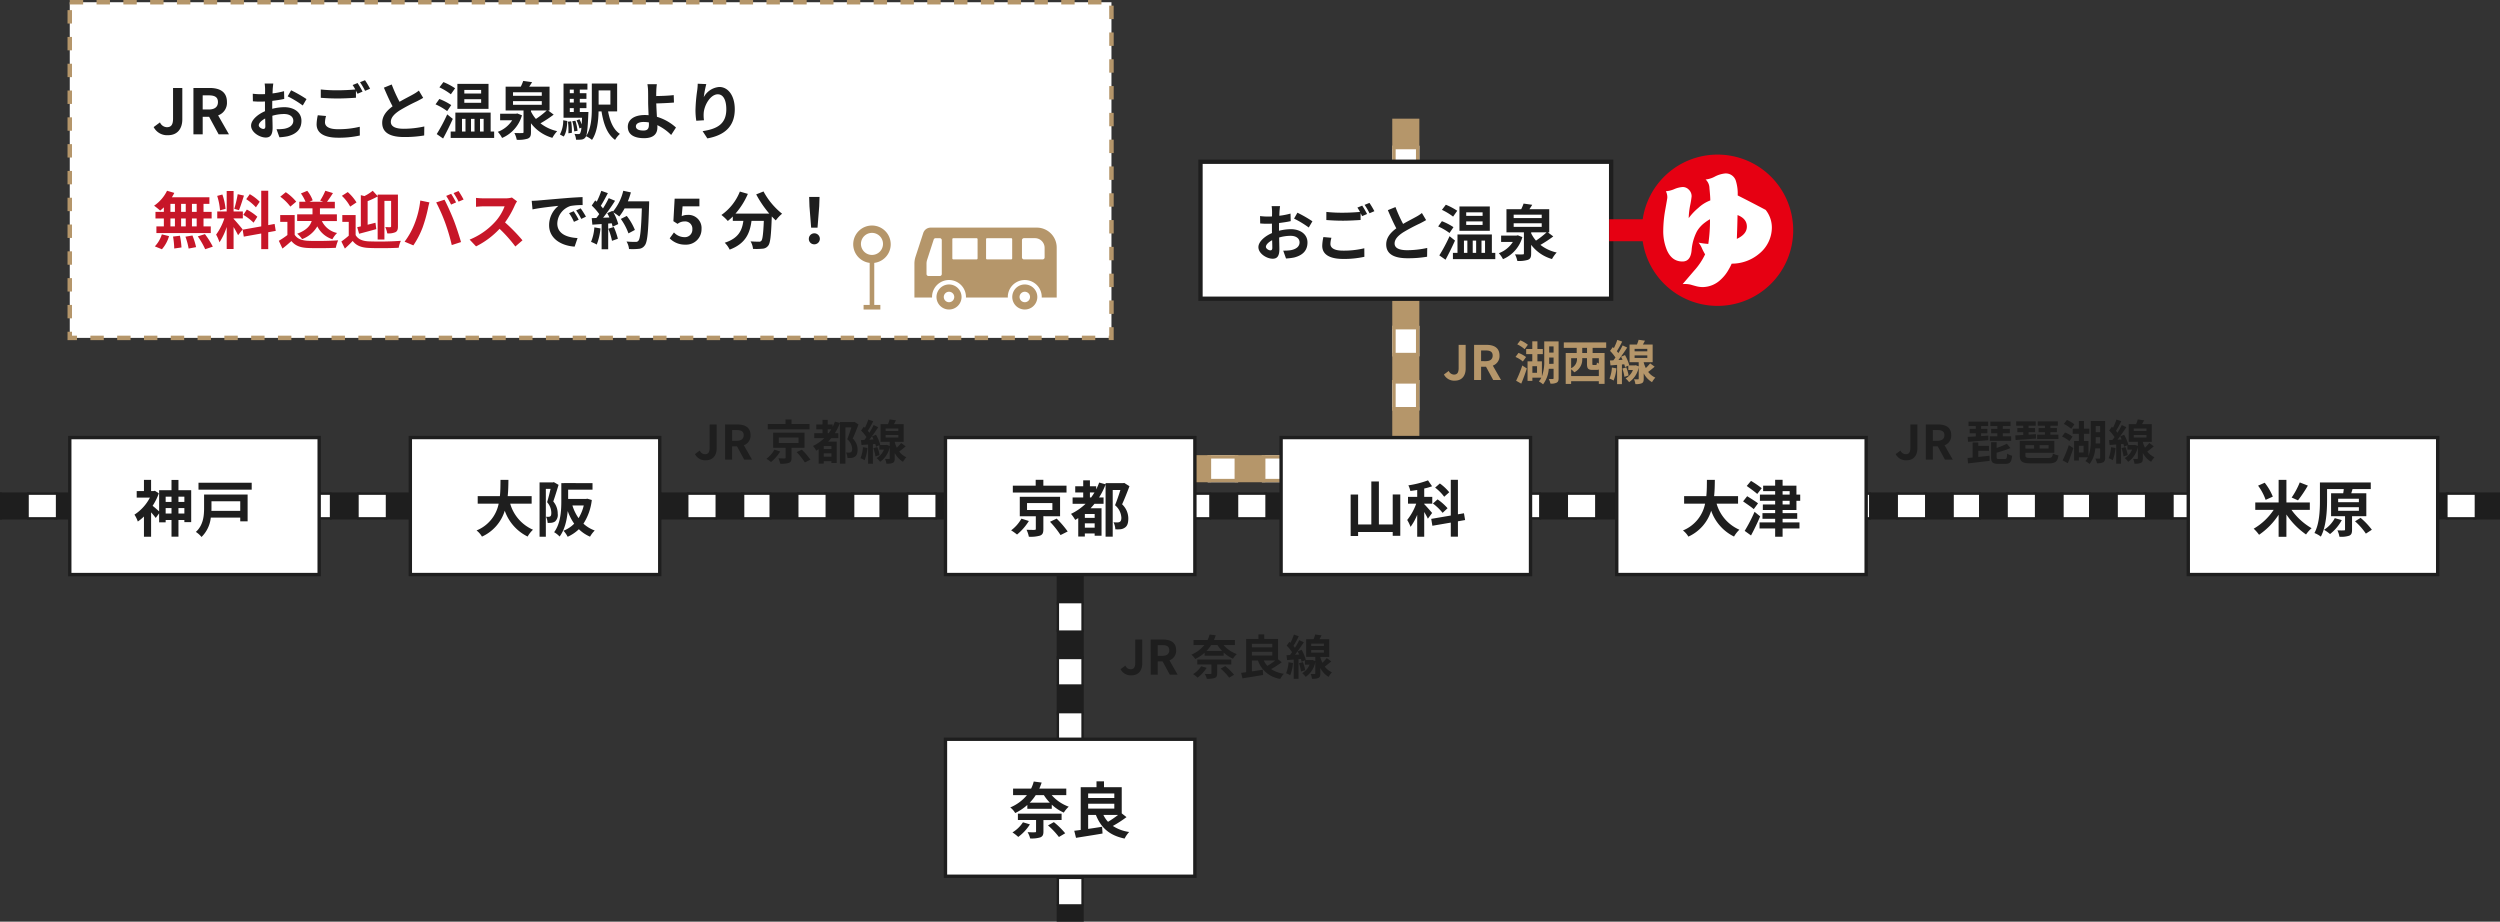 <svg xmlns="http://www.w3.org/2000/svg" width="738.485" height="272.262"><rect width="100%" height="100%" fill="#333333" stroke="none"/><defs><clipPath id="a"><path transform="translate(0 145.468)" fill="none" d="M0 0h738.484v8.029H0z"/></clipPath><clipPath id="b"><path fill="none" d="M0 0h738.484v272.262H0z"/></clipPath></defs><path fill="#fff" d="M356.742 134.453h9v8h-9z"/><path d="M356.742 134.453h9v8h-9zm8 1h-7v6h7z" fill="#b5966a"/><path fill="#fff" d="M372.742 134.453h9v8h-9z"/><path d="M372.742 134.453h9v8h-9zm8 1h-7v6h7zm-32-1h9v8h-9z" fill="#b5966a"/><path fill="#b5966a" d="M364.742 134.453h9v8h-9zm16 0h9v8h-9z"/><path fill="#fff" d="M411.268 96.247h8v9h-8z"/><path d="M411.268 96.247h8v9h-8zm7 1h-6v7h6z" fill="#b5966a"/><path fill="#fff" d="M411.268 112.247h8v9h-8z"/><path d="M411.268 112.247h8v9h-8zm7 1h-6v7h6zm-7-25h8v9h-8z" fill="#b5966a"/><path fill="#b5966a" d="M411.268 104.247h8v9h-8zm0 16h8v9h-8z"/><path fill="#fff" d="M411.268 43.055h8v9h-8z"/><path d="M411.268 43.055h8v9h-8zm7 1h-6v7h6z" fill="#b5966a"/><path fill="#fff" d="M411.268 59.055h8v9h-8z"/><path d="M411.268 59.055h8v9h-8zm7 1h-6v7h6zm-7-25h8v9h-8z" fill="#b5966a"/><path fill="#b5966a" d="M411.268 51.055h8v9h-8zm0 16h8v9h-8z"/><path fill="#1e1e1e" d="M0 145.468h.544v8H0z"/><path fill="#fff" d="M0 146.174h.045v6.588H0z"/><path fill="#1e1e1e" d="M8 145.468h9v8H8zm16 0h9v8h-9z"/><path fill="#fff" d="M24.5 146.174h8v6.588h-8z"/><path fill="#1e1e1e" d="M0 145.468h9v8H0zm16 0h9v8h-9z"/><path fill="#fff" d="M8.5 146.174h8v6.588h-8z"/><path fill="#1e1e1e" d="M40.5 145.468h9v8h-9zm16 0h9v8h-9z"/><path fill="#fff" d="M57 146.174h8v6.588h-8z"/><path fill="#1e1e1e" d="M32.5 145.468h9v8h-9zm16 0h9v8h-9z"/><path fill="#fff" d="M41 146.174h7.999v6.588H41z"/><path fill="#1e1e1e" d="M72.955 145.468h9v8h-9zm16 0h9v8h-9z"/><path fill="#fff" d="M89.456 146.174h7.999v6.588h-7.999z"/><path fill="#1e1e1e" d="M64.955 145.468h9v8h-9zm16 0h9v8h-9z"/><path fill="#fff" d="M73.455 146.174h8v6.588h-8z"/><path fill="#1e1e1e" d="M105.455 145.468h9v8h-9zm16 0h9v8h-9z"/><path fill="#fff" d="M121.955 146.174h8v6.588h-8z"/><path fill="#1e1e1e" d="M97.455 145.468h9v8h-9zm16 0h9v8h-9z"/><path fill="#fff" d="M105.955 146.174h8v6.588h-8z"/><path fill="#1e1e1e" d="M137.911 145.468h9v8h-9zm15.999 0h9v8h-9z"/><path fill="#fff" d="M154.41 146.174h8v6.588h-8z"/><path fill="#1e1e1e" d="M129.91 145.468h9v8h-9zm16 0h9v8h-9z"/><path fill="#fff" d="M138.41 146.174h8v6.588h-8z"/><path fill="#1e1e1e" d="M170.41 145.468h9v8h-9zm16 0h9v8h-9z"/><path fill="#fff" d="M186.91 146.174h8v6.588h-8z"/><path fill="#1e1e1e" d="M162.41 145.468h9v8h-9zm16.001 0h9v8h-9z"/><path fill="#fff" d="M170.91 146.174h8v6.588h-8z"/><path fill="#1e1e1e" d="M202.865 145.468h9v8h-9zm16.001 0h9v8h-9z"/><path fill="#fff" d="M219.365 146.174h8v6.588h-8z"/><path fill="#1e1e1e" d="M194.865 145.468h9v8h-9zm16 0h9v8h-9z"/><path fill="#fff" d="M203.365 146.174h8v6.588h-8z"/><path fill="#1e1e1e" d="M235.365 145.468h9v8h-9zm16 0h9v8h-9z"/><path fill="#fff" d="M251.865 146.174h8v6.588h-8z"/><path fill="#1e1e1e" d="M227.365 145.468h9v8h-9zm16 0h9v8h-9z"/><path fill="#fff" d="M235.865 146.174h8v6.588h-8z"/><path fill="#1e1e1e" d="M267.82 145.468h9v8h-9zm16 0h9v8h-9z"/><path fill="#fff" d="M284.32 146.174h8v6.588h-8z"/><path fill="#1e1e1e" d="M259.82 145.468h9v8h-9zm16 0h9v8h-9z"/><path fill="#fff" d="M268.321 146.174h8v6.588h-8z"/><path fill="#1e1e1e" d="M300.32 145.468h9v8h-9zm16 0h9v8h-9z"/><path fill="#fff" d="M316.821 146.174h7.999v6.588h-7.999z"/><path fill="#1e1e1e" d="M292.32 145.468h9v8h-9zm16 0h9v8h-9z"/><path fill="#fff" d="M300.82 146.174h8v6.588h-8z"/><path fill="#1e1e1e" d="M332.775 145.468h9v8h-9zm16 0h9v8h-9z"/><path fill="#fff" d="M349.275 146.174h8v6.588h-8z"/><path fill="#1e1e1e" d="M324.775 145.468h9v8h-9zm16 0h9v8h-9z"/><path fill="#fff" d="M333.275 146.174h8v6.588h-8z"/><path fill="#1e1e1e" d="M365.275 145.468h9v8h-9zm16 0h9v8h-9z"/><path fill="#fff" d="M381.775 146.174h8v6.588h-8z"/><path fill="#1e1e1e" d="M357.275 145.468h9v8h-9zm16 0h9v8h-9z"/><path fill="#fff" d="M365.775 146.174h7.999v6.588h-7.999z"/><path fill="#1e1e1e" d="M397.73 145.468h9v8h-9zm16 0h9v8h-9z"/><path fill="#fff" d="M414.23 146.174h7.999v6.588h-7.999z"/><path fill="#1e1e1e" d="M389.73 145.468h9v8h-9zm16 0h9v8h-9z"/><path fill="#fff" d="M398.23 146.174h8v6.588h-8z"/><path fill="#1e1e1e" d="M430.23 145.468h9v8h-9zm16 0h9v8h-9z"/><path fill="#fff" d="M446.73 146.174h8v6.588h-8z"/><path fill="#1e1e1e" d="M422.23 145.468h9v8h-9zm16 0h9v8h-9z"/><path fill="#fff" d="M430.73 146.174h8v6.588h-8z"/><path fill="#1e1e1e" d="M462.685 145.468h9v8h-9zm16 0h9v8h-9z"/><path fill="#fff" d="M479.185 146.174h8v6.588h-8z"/><path fill="#1e1e1e" d="M454.685 145.468h9v8h-9zm16 0h9v8h-9z"/><path fill="#fff" d="M463.185 146.174h8v6.588h-8z"/><path fill="#1e1e1e" d="M495.185 145.468h9v8h-9zm16 0h9v8h-9z"/><path fill="#fff" d="M511.685 146.174h8v6.588h-8z"/><path fill="#1e1e1e" d="M487.185 145.468h9v8h-9zm16 0h9v8h-9z"/><path fill="#fff" d="M495.685 146.174h8v6.588h-8z"/><path fill="#1e1e1e" d="M527.64 145.468h9v8h-9zm16.001 0h9v8h-9z"/><path fill="#fff" d="M544.14 146.174h8v6.588h-8z"/><path fill="#1e1e1e" d="M519.64 145.468h9v8h-9zm16 0h9v8h-9z"/><path fill="#fff" d="M528.14 146.174h8v6.588h-8z"/><path fill="#1e1e1e" d="M560.14 145.468h9v8h-9zm16 0h9v8h-9z"/><path fill="#fff" d="M576.64 146.174h8v6.588h-8z"/><path fill="#1e1e1e" d="M552.14 145.468h9v8h-9zm16 0h9v8h-9z"/><path fill="#fff" d="M560.64 146.174h8v6.588h-8z"/><path fill="#1e1e1e" d="M592.595 145.468h9v8h-9zm16 0h9v8h-9z"/><path fill="#fff" d="M609.095 146.174h8v6.588h-8z"/><path fill="#1e1e1e" d="M584.595 145.468h9v8h-9zm16 0h9v8h-9z"/><path fill="#fff" d="M593.095 146.174h8v6.588h-8z"/><path fill="#1e1e1e" d="M625.095 145.468h9v8h-9zm16 0h9v8h-9z"/><path fill="#fff" d="M641.596 146.174h7.999v6.588h-7.999z"/><path fill="#1e1e1e" d="M617.095 145.468h9v8h-9zm16 0h9v8h-9z"/><path fill="#fff" d="M625.595 146.174h8v6.588h-8z"/><path fill="#1e1e1e" d="M657.55 145.468h9v8h-9zm16 0h9v8h-9z"/><path fill="#fff" d="M674.05 146.174h8v6.588h-8z"/><path fill="#1e1e1e" d="M649.551 145.468h9v8h-9zm15.999 0h9v8h-9z"/><path fill="#fff" d="M658.05 146.174h8v6.588h-8z"/><path fill="#1e1e1e" d="M690.051 145.468h9v8h-9zm15.999 0h9v8h-9z"/><path fill="#fff" d="M706.55 146.174h8v6.588h-8z"/><path fill="#1e1e1e" d="M682.051 145.468h9v8h-9zm15.999 0h9v8h-9z"/><path fill="#fff" d="M690.55 146.174h8v6.588h-8z"/><path fill="#1e1e1e" d="M722.506 145.468h9v8h-9z"/><g clip-path="url(#a)"><path fill="#1e1e1e" d="M738.505 145.468h9v8h-9z"/><path fill="#fff" d="M739.005 146.174h8v6.588h-8z"/></g><path fill="#1e1e1e" d="M714.505 145.468h9v8h-9zm16.001 0h7.979v8h-7.979z"/><path fill="#fff" d="M723.005 146.174h8v6.588h-8z"/><path fill="#1e1e1e" d="M312.135 169.718h8v.545h-8z"/><path fill="#fff" d="M312.842 169.718h6.588v.045h-6.588z"/><path fill="#1e1e1e" d="M312.135 177.718h8v9h-8zm0 16h8v9h-8z"/><path fill="#fff" d="M312.842 194.219h6.588v7.999h-6.588z"/><path fill="#1e1e1e" d="M312.135 169.718h8v9h-8zm0 16h8v9h-8z"/><path fill="#fff" d="M312.842 178.218h6.588v8h-6.588z"/><path fill="#1e1e1e" d="M312.135 210.218h8v9h-8zm0 16h8v9h-8z"/><path fill="#fff" d="M312.842 226.718h6.588v8h-6.588z"/><path fill="#1e1e1e" d="M312.135 202.218h8v9h-8zm0 16h8v9h-8z"/><path fill="#fff" d="M312.842 210.718h6.588v8h-6.588z"/><path fill="#1e1e1e" d="M312.135 242.673h8v9h-8zm0 16h8v9h-8z"/><path fill="#fff" d="M312.842 259.173h6.588v8h-6.588z"/><path fill="#1e1e1e" d="M312.135 234.673h8v9h-8zm0 16h8v9h-8z"/><path fill="#fff" d="M312.842 243.173h6.588v8h-6.588z"/><path fill="#1e1e1e" d="M312.135 267.173h8v5.089h-8z"/><path fill="#fff" d="M121.209 129.247h73.675v40.471h-73.675z"/><path d="M120.709 128.747h74.675v41.471h-74.675zm73.675 1h-72.675v39.471h72.675z" fill="#1e1e1e"/><g clip-path="url(#b)"><path d="M150.706 148.772a12.014 12.014 0 006.733 7.706 8.6 8.6 0 00-1.584 2.017 13.439 13.439 0 01-6.752-7.635 12.391 12.391 0 01-6.734 7.652 6.342 6.342 0 00-1.6-1.818 10.794 10.794 0 006.536-7.922h-6.194v-2.215h6.554c.18-1.692.162-3.331.18-4.807h2.341c-.018 1.476-.037 3.132-.216 4.807h7.076v2.215zM165 143.226c-.469 1.53-1.062 3.493-1.566 4.9a5.542 5.542 0 011.314 3.619 2.639 2.639 0 01-.793 2.3 2.57 2.57 0 01-1.044.378 7.7 7.7 0 01-1.152.036 4.559 4.559 0 00-.468-1.818c.323.018.558.018.792.018a.932.932 0 00.5-.162c.2-.144.271-.5.271-1.008a4.819 4.819 0 00-1.244-3.152c.361-1.134.739-2.7 1.027-3.924h-1.4v14.133h-1.854v-16.041h3.907l.307-.089zm9.813 4.465a16.133 16.133 0 01-2.467 7 9.874 9.874 0 003.331 2.016 8.576 8.576 0 00-1.387 1.82 10.9 10.9 0 01-3.295-2.2 11.779 11.779 0 01-3.312 2.234 7.563 7.563 0 00-1.242-1.783 8.91 8.91 0 003.168-2.089 15.466 15.466 0 01-1.909-3.727c-.233 2.611-.864 5.51-2.394 7.527a6.958 6.958 0 00-1.62-1.279c1.962-2.629 2.124-6.482 2.124-9.255v-5.24h.81v-.015h1.206l7.2.017v1.927h-7.2v2.737h5.294l.361-.072zm-5.726 1.621a13.17 13.17 0 001.818 3.745 12.785 12.785 0 001.531-3.745z" fill="#1e1e1e"/><path fill="#fff" d="M279.284 129.247h73.675v40.471h-73.675z"/><path d="M278.784 128.747h74.675v41.471h-74.675zm73.675 1h-72.675v39.471h72.675z" fill="#1e1e1e"/><path d="M303.919 153.9a16.288 16.288 0 01-3.493 4 15.791 15.791 0 00-1.747-1.242 10.982 10.982 0 003.043-3.457zm11.127-8.408h-15.862v-2.032h6.752v-1.729h2.264v1.729h6.842zm-6.842 7v3.8c0 1.081-.2 1.621-.99 1.926a9.783 9.783 0 01-3.295.325 8.576 8.576 0 00-.685-2.053c.918.036 2.053.054 2.341.036.325-.018.4-.072.4-.306v-3.72h-4.737v-5.744h11.9v5.744zm-4.825-1.837h7.49v-2.045h-7.49zm8.75 2.539a28.517 28.517 0 013.259 3.8l-2.107 1.062a27.02 27.02 0 00-3.115-3.924zm21.51-9.572c-.647 1.728-1.44 3.764-2.178 5.348a5.765 5.765 0 011.836 4.177c0 1.351-.288 2.233-1.007 2.7a2.717 2.717 0 01-1.26.486 8.727 8.727 0 01-1.568.018 5.175 5.175 0 00-.54-2.071c.432.036.811.036 1.134.036a1.456 1.456 0 00.721-.162c.343-.2.469-.63.469-1.223a5.145 5.145 0 00-1.872-3.692c.54-1.3 1.152-3.115 1.583-4.5h-2.268v13.792h-2.107v-15.413a21.626 21.626 0 01-1.927 3.835h1.333v1.873H323.3c-.378.468-.757.882-1.153 1.315h3.241v8.12h-2.034v-.685h-2.9v.919h-1.945v-5.456c-.3.2-.612.378-.9.54a11.129 11.129 0 00-1.242-1.782 16.7 16.7 0 004.3-2.971h-3.827v-1.873h3.134v-1.477h-2.358v-1.836h2.358v-1.747h1.982v1.747h1.854v.918a17.129 17.129 0 00.881-2.016l1.891.522v-.342h5.185l.324-.072zm-10.28 8.211h-2.9v1.134h2.9zm0 2.755h-2.9v1.278h2.9zm-1.044-7.635c.343-.468.665-.954.99-1.477h-1.349v1.477z" fill="#1e1e1e"/><path fill="#fff" d="M279.284 218.372h73.675v40.471h-73.675z"/><path d="M278.784 217.872h74.675v41.471h-74.675zm73.675 1h-72.675v39.471h72.675z" fill="#1e1e1e"/><path d="M310.653 234.871a12.436 12.436 0 005.042 3.421 8.334 8.334 0 00-1.459 1.747 12.693 12.693 0 01-3.547-2.359v1.242h-7.22v-1.152a15.167 15.167 0 01-3.583 2.395 5.863 5.863 0 00-1.459-1.657 12.691 12.691 0 004.934-3.637h-4.106v-1.926h5.33a10.53 10.53 0 00.775-2.089l2.34.306c-.2.613-.432 1.189-.684 1.783h7.958v1.926zm-6.428 8.643a13.628 13.628 0 01-3.439 3.709 12.746 12.746 0 00-1.711-1.332 9.661 9.661 0 003.1-2.989zm4-1.278v3.4c0 .972-.234 1.44-.954 1.729a8.627 8.627 0 01-2.971.305 6.571 6.571 0 00-.757-1.854c.847.053 1.873.053 2.144.036.288 0 .359-.072.359-.288v-3.331h-5.365v-1.873h12.91v1.873zm-2.269-7.365a13.617 13.617 0 01-1.782 2.233h5.942a14.008 14.008 0 01-1.765-2.233zm5.348 7.977a23.362 23.362 0 013.349 3.295l-1.855 1.1a22.979 22.979 0 00-3.223-3.422zm21.454-1.477a33.341 33.341 0 01-4.033 2.611 11.854 11.854 0 004.825 1.783 8.182 8.182 0 00-1.35 1.944c-4.483-.936-6.968-3.187-8.481-6.986h-2.286v4.123c1.332-.18 2.755-.395 4.123-.63l.126 2c-2.736.486-5.672.918-7.832 1.279l-.522-2.089c.576-.073 1.206-.145 1.908-.252v-12.623h4.664V230.8h2.215v1.729h5.239v7.742zm-11.325-5.653h7.725v-1.333h-7.725zm0 3.133h7.725v-1.423h-7.725zm4.5 1.872a7.942 7.942 0 001.368 2.035 27 27 0 002.972-2.035z" fill="#1e1e1e"/><path fill="#fff" d="M378.43 129.247h73.675v40.471H378.43z"/><path d="M377.93 128.747h74.675v41.471H377.93zm73.675 1H378.93v39.471h72.675z" fill="#1e1e1e"/><path d="M413.634 146.053v12.226H411.4v-1.134h-10.225v1.188h-2.2v-12.244h2.2v8.841h3.907v-12.712h2.233v12.712h4.085v-8.877zm8.151 7.166a19.814 19.814 0 00-1.08-1.981v7.311h-2.071v-6.482a16.787 16.787 0 01-1.962 3.565 11.784 11.784 0 00-.991-2.035 16.891 16.891 0 002.665-4.825h-2.43v-2h2.718v-2.034c-.7.107-1.369.216-2.035.287a6.5 6.5 0 00-.576-1.656 28.524 28.524 0 005.8-1.477l1.206 1.747a15.924 15.924 0 01-2.322.666v2.467h2.377v2H420.7v.144c.522.5 2 2.2 2.341 2.61zm8.877.774v4.538h-2.107v-4.159l-5.437.935-.343-2.034 5.78-.99v-10.552h2.107v10.192l1.782-.306.342 2zm-4.52-2.5a16.156 16.156 0 00-2.863-2.755l1.369-1.225a15.863 15.863 0 012.952 2.611zm.468-4.754a13.486 13.486 0 00-2.683-2.7l1.4-1.224a14.353 14.353 0 012.773 2.593z" fill="#1e1e1e"/><path fill="#fff" d="M354.615 47.776h121.306v40.471H354.615z"/><path d="M353.973 47.134h122.59v41.754h-122.59zm121.306 1.283H355.257v39.188h120.022z" fill="#1e1e1e"/><path d="M377.956 62.458c-.018.4-.036.828-.054 1.278a22.06 22.06 0 003.313-.648l.054 2.232c-1.027.235-2.269.414-3.439.559-.018.54-.018 1.1-.018 1.62v.666a14.923 14.923 0 013.457-.468c2.772 0 4.951 1.441 4.951 3.925 0 2.125-1.116 3.728-3.978 4.448a16.524 16.524 0 01-2.36.288l-.828-2.323a13.75 13.75 0 002.215-.126c1.459-.269 2.611-.99 2.611-2.305 0-1.224-1.081-1.944-2.647-1.944a12.148 12.148 0 00-3.385.5c.036 1.423.072 2.827.072 3.44 0 2.232-.793 2.826-1.98 2.826-1.747 0-4.214-1.512-4.214-3.421 0-1.567 1.8-3.205 4.015-4.159-.018-.432-.018-.865-.018-1.279v-1.508c-.342.018-.666.036-.954.036a22.1 22.1 0 01-2.521-.09l-.036-2.179a20.018 20.018 0 002.485.145c.324 0 .684-.019 1.044-.036.018-.631.018-1.153.018-1.459a14.482 14.482 0 00-.126-1.584h2.485c-.054.324-.127 1.1-.162 1.566m-2.7 11.5c.324 0 .576-.144.576-.756a69.2 69.2 0 00-.053-2.251c-1.1.6-1.837 1.333-1.837 1.963 0 .559.846 1.044 1.314 1.044m12.424-8.588l-1.08 1.836a28.747 28.747 0 00-4.34-2.629l.99-1.746a37.426 37.426 0 014.43 2.539m5.32 6.685c0 1.17 1.1 1.98 3.691 1.98a25.6 25.6 0 006.319-.7l.019 2.521a27.627 27.627 0 01-6.248.631c-4.123 0-6.2-1.387-6.2-3.871a13.058 13.058 0 01.343-2.593l2.376.216a6.782 6.782 0 00-.3 1.816m10.821-8.841l-1.459.631c-.126-.271-.288-.576-.45-.883v2.017c-1.26.09-3.493.216-5.2.216-1.891 0-3.457-.09-4.916-.2V62.6a42.269 42.269 0 004.9.234c1.71 0 3.654-.108 5.041-.234a13.275 13.275 0 00-.774-1.278l1.422-.577a26.735 26.735 0 011.441 2.467m2.16-.828l-1.44.612a19.2 19.2 0 00-1.458-2.484l1.44-.576a25.7 25.7 0 011.458 2.448m8.474 3.765c1.477-.865 3.043-1.639 3.889-2.125a11.119 11.119 0 001.674-1.1l1.243 2.089c-.54.324-1.117.63-1.783.973a53.17 53.17 0 00-5.023 2.664c-1.494.99-2.5 2.017-2.5 3.277 0 1.3 1.242 1.981 3.745 1.981a27.807 27.807 0 005.888-.666l-.036 2.593a33.554 33.554 0 01-5.78.45c-3.583 0-6.3-.991-6.3-4.088 0-1.981 1.259-3.475 2.988-4.753-.828-1.53-1.692-3.457-2.5-5.365l2.251-.919a42.794 42.794 0 002.251 4.988m13.708 2.684a17.246 17.246 0 00-3.35-1.945l1.1-1.548a17.335 17.335 0 013.421 1.764zm1.62 2.232a82.777 82.777 0 01-2.791 5.654l-1.836-1.279a48.345 48.345 0 003.024-5.672zm-.558-7.076a17.936 17.936 0 00-3.3-2l1.153-1.512a18.38 18.38 0 013.367 1.783zM441.7 74.7v1.854h-12.517V74.7h1.35v-5.437h10.155V74.7zm-1.62-6.518h-8.967v-7.2h8.967zm-7.639 6.518h1.009v-3.636h-1.009zm5.51-11.974h-4.843v1.045h4.843zm0 2.665h-4.843v1.044h4.843zm-2.917 9.309h1.009v-3.636h-1.009zm2.593 0h1.045v-3.636h-1.045zm12.073-4.662a10.022 10.022 0 01-5.725 6.518 8.166 8.166 0 00-1.224-1.764 8.354 8.354 0 004.141-3.331h-3.472v-1.873h4.573l.361-.09zm9.129-.2a35.306 35.306 0 01-3.8 2.5 11.913 11.913 0 004.808 2.251 9.664 9.664 0 00-1.387 1.927 11.762 11.762 0 01-6.158-4.2V74.9c0 1.044-.2 1.548-.954 1.854a8.826 8.826 0 01-3.133.324 7.344 7.344 0 00-.684-1.944c.9.036 1.962.036 2.233.017.324 0 .4-.053.4-.305v-6.212H445v-6.842h4.357a12.277 12.277 0 00.7-1.657l2.556.36c-.269.45-.557.9-.828 1.3h5.852v6.842h-.414zm-11.7-5.419h8.282v-1.007h-8.282zm0 2.592h8.282v-1.06h-8.282zm5.167 1.909a10 10 0 001.423 2.16 24.887 24.887 0 003.133-2.448H452.3z" fill="#1e1e1e"/><path fill="#fff" d="M477.577 129.247h73.675v40.471h-73.675z"/><path d="M477.077 128.747h74.675v41.471h-74.675zm73.675 1h-72.675v39.471h72.675z" fill="#1e1e1e"/><path d="M507.073 148.772a12.013 12.013 0 006.734 7.706 8.631 8.631 0 00-1.585 2.017 13.439 13.439 0 01-6.752-7.635 12.389 12.389 0 01-6.733 7.652 6.372 6.372 0 00-1.6-1.818 10.8 10.8 0 006.536-7.922h-6.195v-2.215h6.554c.181-1.692.162-3.331.181-4.807h2.341c-.019 1.476-.037 3.132-.217 4.807h7.076v2.215zm10.979 1.62c-.685-.594-2.143-1.585-3.152-2.287l1.206-1.53c.956.6 2.467 1.53 3.206 2.106zm1.89 2.143a68.28 68.28 0 01-2.7 5.636l-1.873-1.351a45.891 45.891 0 002.917-5.636zm-.864-6.626c-.684-.63-2.125-1.656-3.1-2.358l1.261-1.5a29.251 29.251 0 013.169 2.162zm7.49 4.735v.937h4.322v1.674h-4.322v1.062h4.988v1.783h-4.988v2.449h-2.2V156.1h-4.609v-1.783h4.609v-1.062h-3.745v-1.674h3.745v-.937h-3.637v-1.62h3.637v-1.1h-4.5v-1.819h4.5v-1.026h-3.547v-1.619h3.547v-1.729h2.2v1.729h4.087v2.647h1.116v1.819h-1.116v2.718zm0-4.537h2.088v-1.026h-2.088zm0 2.917h2.088v-1.1h-2.088z" fill="#1e1e1e"/><path fill="#fff" d="M646.401 129.247h73.675v40.471h-73.675z"/><path d="M645.901 128.747h74.675v41.471h-74.675zm73.675 1h-72.675v39.471h72.675z" fill="#1e1e1e"/><path d="M676.887 150.608a19.121 19.121 0 005.943 5.42 10.083 10.083 0 00-1.639 1.854 22.356 22.356 0 01-5.8-5.906v6.591h-2.3v-6.519a20.859 20.859 0 01-5.779 5.924 11.693 11.693 0 00-1.585-1.8 17.93 17.93 0 005.906-5.563h-5.438v-2.179h6.9v-6.68h2.3v6.679h6.914v2.179zm-7.634-2.953a15.693 15.693 0 00-2.232-4.195l1.962-.865a16.407 16.407 0 012.394 4.106zm12.478-4.213a38.8 38.8 0 01-2.917 4.357l-1.872-.828a22.988 22.988 0 002.394-4.466zm13.049 9.04v3.978c0 .973-.162 1.495-.846 1.783a7.584 7.584 0 01-2.881.306 7.436 7.436 0 00-.594-1.891c.792.037 1.656.037 1.908.019.271 0 .342-.055.342-.271v-3.924h-4.123v-6.771h3.583a10.949 10.949 0 00.162-1.242H687.4v3.385c0 3.061-.252 7.688-1.836 10.659a7.8 7.8 0 00-1.891-1.063c1.494-2.754 1.62-6.788 1.62-9.6v-5.329h15.017v1.944h-5.636l.252.018-.378 1.224h4.447v6.771zm-3.025 1.152a13.5 13.5 0 01-3.475 4.123 14.148 14.148 0 00-1.764-1.261 9.217 9.217 0 003.169-3.438zm-1.08-5.294h6.125v-1.026h-6.122zm0 2.539h6.125v-1.045h-6.122zm6.626 2.088a21.317 21.317 0 013.331 3.512l-1.765 1.152a19.063 19.063 0 00-3.205-3.638zm-492.016-18.824l1.415-1.051a1.745 1.745 0 001.541 1.079c.91 0 1.387-.49 1.387-1.919v-6.864h2.072v7.032c0 1.948-.98 3.544-3.208 3.544a3.387 3.387 0 01-3.208-1.821m8.906-8.755h3.61c2.171 0 3.9.77 3.9 3.152a2.965 2.965 0 01-1.976 2.983l2.424 4.245h-2.311l-2.129-3.922h-1.444v3.922h-2.074zm3.417 4.819c1.331 0 2.073-.561 2.073-1.667s-.742-1.5-2.073-1.5h-1.345v3.166zm12.866 3.165a12.7 12.7 0 01-2.717 3.11 12.2 12.2 0 00-1.359-.966 8.533 8.533 0 002.367-2.69zm8.657-6.541h-12.34v-1.582h5.252V123.9h1.765v1.345h5.323zm-5.323 5.448v2.957c0 .84-.154 1.261-.77 1.5a7.611 7.611 0 01-2.564.252 6.722 6.722 0 00-.532-1.6c.714.028 1.6.043 1.821.028.252-.013.308-.056.308-.237v-2.9h-3.684v-4.468h9.259v4.468zm-3.754-1.429h5.827v-1.6h-5.827zm6.808 1.976a22.309 22.309 0 012.535 2.955l-1.639.828a21.026 21.026 0 00-2.423-3.054zm16.732-7.452c-.505 1.345-1.122 2.928-1.7 4.16a4.489 4.489 0 011.429 3.25c0 1.051-.224 1.737-.784 2.1a2.134 2.134 0 01-.981.379 6.92 6.92 0 01-1.218.014 4.052 4.052 0 00-.42-1.612c.336.029.629.029.881.029a1.146 1.146 0 00.561-.126c.267-.155.364-.491.364-.953a4 4 0 00-1.457-2.872c.421-1.008.9-2.423 1.233-3.5h-1.761v10.731h-1.64v-11.992a16.958 16.958 0 01-1.5 2.984h1.037v1.456h-2.087c-.294.364-.588.687-.9 1.023h2.522v6.317h-1.584v-.532h-2.254v.715h-1.513V132.7c-.238.155-.477.294-.7.42a8.567 8.567 0 00-.967-1.386 12.984 12.984 0 003.348-2.312h-2.984v-1.456h2.438v-1.149h-1.835v-1.429h1.835v-1.359h1.544v1.359h1.442v.715a13.121 13.121 0 00.687-1.57l1.47.407v-.266h4.034l.252-.057zm-8 6.388h-2.255v.882h2.255zm0 2.142h-2.255v.995h2.255zm-.812-5.938c.267-.364.519-.743.771-1.149H244.5v1.149zm11.451 4.356a12.866 12.866 0 01-.826 3.614 7.028 7.028 0 00-1.218-.588 10.191 10.191 0 00.713-3.25zm11.3-.476c-.643.532-1.316 1.106-1.919 1.541a5.636 5.636 0 002.115 1.681 6.912 6.912 0 00-.98 1.344 6.469 6.469 0 01-2.451-2.619v1.6c0 .714-.113 1.106-.561 1.33a4.221 4.221 0 01-1.9.253 5.752 5.752 0 00-.392-1.415c.476.014.994.014 1.149.014.181 0 .223-.042.223-.2v-3.361a6.814 6.814 0 01-2.842 4.4 5.966 5.966 0 00-1.037-1.106 4.9 4.9 0 002.171-2.494h-1.359v-1.3l-.98.449c-.042-.238-.126-.518-.21-.827l-.7.057v5.8h-1.428V131.3l-1.948.154-.168-1.442 1.009-.057c.21-.252.42-.532.63-.826a12.887 12.887 0 00-1.6-1.961l.813-1.121c.1.1.21.2.322.3a17.15 17.15 0 001.008-2.424l1.443.5a31.591 31.591 0 01-1.583 2.858 6.884 6.884 0 01.449.546 22.7 22.7 0 001.26-2.27l1.359.631c-.771 1.177-1.723 2.563-2.606 3.683l1.219-.069a13.97 13.97 0 00-.448-.9l1.177-.491a12.206 12.206 0 011.247 2.969l-.155.07h1.864l.252-.042.839.336v-1.232h-2.7v-5.222h2.186a11.214 11.214 0 00.49-1.4l1.877.266c-.2.392-.406.784-.616 1.134h2.886v5.225H264.3v.126a8.936 8.936 0 00.616 1.6 12.4 12.4 0 001.274-1.387zm-8.39.2a10.267 10.267 0 01.686 2.395l-1.232.392a10.378 10.378 0 00-.617-2.437zm2.465-4.749h3.754v-.714h-3.754zm0 1.948h3.754v-.745h-3.754zm298.365 4.898l1.415-1.051a1.745 1.745 0 001.541 1.079c.911 0 1.387-.49 1.387-1.919v-6.864h2.073v7.032c0 1.948-.98 3.544-3.208 3.544a3.387 3.387 0 01-3.208-1.821m8.905-8.755h3.614c2.17 0 3.894.77 3.894 3.152a2.965 2.965 0 01-1.976 2.983l2.424 4.245h-2.31l-2.13-3.922h-1.443v3.922h-2.073zm3.417 4.819c1.332 0 2.074-.561 2.074-1.667s-.742-1.5-2.074-1.5h-1.344v3.166zm12.082 4.776c1.078-.112 2.226-.251 3.32-.378l.041 1.527c-2.24.28-4.664.546-6.387.756l-.154-1.6c.448-.042.953-.084 1.513-.14v-4.44h1.667v1.009h3.152v1.456h-3.152zm-3.153-5.939c.688-.028 1.514-.07 2.41-.126v-.925h-1.806v-1.3h1.806v-.839h-2.143v-1.318h5.81v1.318h-2.088v.839h1.85v1.3h-1.85v.826c.7-.042 1.43-.084 2.144-.139l-.014 1.358c-2.13.183-4.37.351-5.981.477zm12.86 1.177h-6.318v-1.359h2.241v-.869h-1.834v-1.3h1.834v-.839h-2.072v-1.318h5.966v1.318h-2.283v.839h2.072v1.3h-2.072v.869h2.465zm-1.849 5.365c.5 0 .6-.253.673-1.583a5.084 5.084 0 001.471.616c-.2 1.863-.618 2.4-1.991 2.4h-2.115c-1.694 0-2.115-.463-2.115-2v-4.4h1.643v1.709a21.691 21.691 0 003.012-1.259l1.065 1.288a29.666 29.666 0 01-4.077 1.358v1.3c0 .49.1.575.7.575zm9.166-6.023c-2.129.153-4.4.307-6.009.42l-.084-1.373c.659-.028 1.47-.07 2.339-.126v-.813h-1.736v-1.232h1.736v-.687h-2.073v-1.274h5.772v1.274h-2.115v.687h1.919v1.232h-1.919v.715c.714-.042 1.457-.084 2.185-.141zm3.446 5.728c1.205 0 1.416-.2 1.555-1.33a6.086 6.086 0 001.654.574c-.282 1.863-.883 2.353-3.1 2.353h-4.8c-2.773 0-3.53-.49-3.53-2.353v-4.314h10.212v3.544h-8.545v.742c0 .673.266.784 1.85.784zm-6.555-2.787h2.563v-1.022h-2.563zm9.749-2.815h-6.275v-1.3h2.311v-.715h-1.89v-1.219h1.89v-.7h-2.142v-1.274h5.938v1.274h-2.2v.7h1.932v1.219h-1.932v.715h2.367zm-2.9 1.793h-2.66v1.018h2.662zm6.143-1.182a8.58 8.58 0 00-2.171-1.345l.883-1.19a8.854 8.854 0 012.24 1.219zm-1.989 5.687a35.619 35.619 0 001.821-4.5l1.345.869c-.477 1.5-1.064 3.124-1.652 4.482zm2.521-9.315a9.5 9.5 0 00-2.185-1.443l.926-1.176a9.219 9.219 0 012.213 1.3zm10.03 8.559c0 .686-.14 1.078-.574 1.316a3.507 3.507 0 01-1.849.28 4.766 4.766 0 00-.49-1.373 11.627 11.627 0 001.19.015c.182-.015.238-.07.238-.252v-2.76h-1.428a8.574 8.574 0 01-1.681 4.6 6.262 6.262 0 00-1.232-.855 5.93 5.93 0 00.727-1.121H614.1v.953h-1.43v-5.771h1.4v-2.129h-1.807v-1.513h1.807v-2.269h1.512v2.269h1.6v1.513h-1.6v2.129h1.332v4.44a12.654 12.654 0 00.686-4.72v-5.617h4.244zm-6.373-3.544H614.1v1.961h1.373zm4.888-.7v-1.85h-1.3V130c0 .309 0 .645-.014 1zm-1.3-3.321h1.3v-1.82h-1.3zm5.859 4.656a12.866 12.866 0 01-.826 3.614 7.038 7.038 0 00-1.219-.588 10.216 10.216 0 00.715-3.25zm11.3-.476c-.645.532-1.317 1.106-1.92 1.541a5.629 5.629 0 002.115 1.681 6.958 6.958 0 00-.981 1.344 6.489 6.489 0 01-2.451-2.619v1.6c0 .714-.111 1.106-.56 1.33a4.222 4.222 0 01-1.905.253 5.751 5.751 0 00-.392-1.415c.476.014.994.014 1.148.014.182 0 .225-.042.225-.2v-3.361a6.819 6.819 0 01-2.844 4.4 5.933 5.933 0 00-1.037-1.106 4.906 4.906 0 002.172-2.494h-1.359v-1.3l-.981.449c-.041-.238-.125-.518-.209-.827l-.7.057v5.8h-1.429V131.3l-1.947.154-.164-1.443 1.009-.057c.21-.252.42-.532.631-.826a12.954 12.954 0 00-1.6-1.961l.812-1.121c.1.1.21.2.323.3a17.154 17.154 0 001.008-2.424l1.443.5a32.094 32.094 0 01-1.582 2.858 6.836 6.836 0 01.447.546 22.53 22.53 0 001.261-2.27l1.358.631c-.769 1.177-1.722 2.563-2.6 3.683l1.219-.069a13.47 13.47 0 00-.448-.9l1.176-.491a12.164 12.164 0 011.247 2.969l-.154.07h1.863l.252-.042.841.336v-1.232h-2.7v-5.221h2.184a11.216 11.216 0 00.491-1.4l1.877.266c-.2.392-.407.784-.617 1.134h2.886v5.225h-2.634v.126a9.02 9.02 0 00.617 1.6 12.5 12.5 0 001.274-1.387zm-8.391.2a10.264 10.264 0 01.686 2.395l-1.233.392a10.374 10.374 0 00-.616-2.437zm2.465-4.749h3.754v-.714H630.3zm0 1.948h3.754v-.745H630.3zM331 197.672l1.415-1.051a1.745 1.745 0 001.541 1.079c.91 0 1.387-.49 1.387-1.919v-6.864h2.072v7.032c0 1.948-.98 3.544-3.207 3.544a3.386 3.386 0 01-3.208-1.821m8.907-8.754h3.613c2.171 0 3.9.77 3.9 3.152a2.966 2.966 0 01-1.976 2.983l2.423 4.245h-2.31l-2.129-3.922h-1.444v3.924h-2.072zm3.417 4.819c1.331 0 2.073-.561 2.073-1.667 0-1.121-.742-1.5-2.073-1.5h-1.345v3.166zm18.105-3.181a9.688 9.688 0 003.922 2.662 6.5 6.5 0 00-1.135 1.358 9.856 9.856 0 01-2.759-1.835v.967h-5.617v-.9a11.8 11.8 0 01-2.788 1.863 4.52 4.52 0 00-1.134-1.289 9.865 9.865 0 003.838-2.83h-3.194v-1.5h4.146a8.1 8.1 0 00.6-1.625l1.821.238c-.154.476-.336.924-.532 1.387h6.191v1.5zm-5 6.725a10.61 10.61 0 01-2.676 2.884 9.853 9.853 0 00-1.331-1.036 7.5 7.5 0 002.409-2.325zm3.109-1v2.648c0 .757-.181 1.121-.742 1.345a6.706 6.706 0 01-2.311.238 5.121 5.121 0 00-.589-1.442c.658.042 1.457.042 1.668.027s.279-.056.279-.224v-2.592h-4.174v-1.457h10.043v1.457zm-1.765-5.729a10.578 10.578 0 01-1.387 1.737h4.623a10.866 10.866 0 01-1.373-1.737zm4.16 6.206a18.03 18.03 0 012.6 2.563l-1.442.855a17.916 17.916 0 00-2.507-2.662zm16.689-1.144a26.167 26.167 0 01-3.136 2.03 9.185 9.185 0 003.754 1.387 6.315 6.315 0 00-1.051 1.514 8.233 8.233 0 01-6.6-5.436h-1.779v3.208a96.356 96.356 0 003.209-.49l.1 1.554c-2.128.378-4.412.715-6.093 1l-.407-1.624c.448-.057.938-.113 1.484-.2v-9.819h3.63v-1.345h1.722v1.345h4.076v6.023zm-8.811-4.4h6.011v-1.037h-6.011zm0 2.437h6.011v-1.106h-6.011zm3.5 1.457a6.141 6.141 0 001.064 1.583 20.873 20.873 0 002.311-1.583zm8.637.743a12.788 12.788 0 01-.826 3.614 6.936 6.936 0 00-1.219-.588 10.163 10.163 0 00.715-3.25zm11.3-.476c-.645.533-1.316 1.107-1.919 1.541a5.621 5.621 0 002.115 1.681 6.889 6.889 0 00-.98 1.345 6.472 6.472 0 01-2.452-2.619v1.6c0 .714-.112 1.107-.56 1.33a4.207 4.207 0 01-1.9.253 5.711 5.711 0 00-.393-1.415c.477.014.995.014 1.15.014.181 0 .223-.042.223-.2v-3.362a6.817 6.817 0 01-2.844 4.4 5.9 5.9 0 00-1.036-1.107 4.9 4.9 0 002.171-2.494h-1.358v-1.3l-.981.45c-.042-.239-.126-.519-.21-.828l-.7.057v5.8h-1.427v-5.688l-1.948.155-.168-1.443 1.008-.056c.211-.252.42-.533.631-.826a12.908 12.908 0 00-1.6-1.961l.813-1.121c.1.1.211.2.322.294a17.08 17.08 0 001.009-2.423l1.442.5a31.712 31.712 0 01-1.582 2.858 7.042 7.042 0 01.448.546 22.3 22.3 0 001.261-2.27l1.359.631c-.771 1.177-1.723 2.564-2.606 3.684l1.219-.07c-.14-.308-.294-.617-.448-.9l1.176-.49a12.183 12.183 0 011.247 2.968l-.154.071h1.863l.252-.042.84.336v-1.233h-2.7v-5.221h2.186a11.391 11.391 0 00.49-1.4l1.877.266c-.2.392-.406.784-.617 1.135h2.886v5.224h-2.634v.126a8.941 8.941 0 00.617 1.6 12.414 12.414 0 001.274-1.387zm-8.391.2a10.2 10.2 0 01.687 2.394l-1.233.393a10.345 10.345 0 00-.616-2.438zm2.465-4.749h3.755v-.714h-3.755zm0 1.947h3.755v-.742h-3.755z" fill="#1e1e1e"/><path d="M426.531 110.622l1.415-1.051a1.745 1.745 0 001.541 1.079c.91 0 1.387-.49 1.387-1.919v-6.864h2.073v7.033c0 1.948-.98 3.544-3.208 3.544a3.387 3.387 0 01-3.208-1.821m8.905-8.755h3.613c2.171 0 3.895.77 3.895 3.152a2.965 2.965 0 01-1.976 2.98l2.424 4.245h-2.311l-2.129-3.922h-1.444v3.922h-2.072zm3.417 4.819c1.331 0 2.073-.561 2.073-1.667s-.742-1.5-2.073-1.5h-1.345v3.166zm10.99.097a8.625 8.625 0 00-2.171-1.344l.882-1.191a8.862 8.862 0 012.241 1.219zm-1.989 5.687a35.9 35.9 0 001.821-4.5l1.345.868c-.477 1.5-1.065 3.124-1.654 4.483zm2.521-9.314a9.5 9.5 0 00-2.186-1.444l.925-1.176a9.226 9.226 0 012.213 1.3zm10.029 8.558c0 .687-.139 1.078-.574 1.317a3.5 3.5 0 01-1.849.28 4.757 4.757 0 00-.49-1.373 11.873 11.873 0 001.191.014c.181-.014.238-.07.238-.252v-2.759h-1.429a8.555 8.555 0 01-1.681 4.594 6.249 6.249 0 00-1.233-.854 6 6 0 00.729-1.121h-2.648v.953h-1.429v-5.772h1.4v-2.128h-1.807V103.1h1.807v-2.27h1.513v2.27h1.6v1.513h-1.6v2.128h1.331v4.441a12.637 12.637 0 00.686-4.721v-5.617h4.241zm-6.373-3.544h-1.373v1.961h1.373zm4.889-.7v-1.85h-1.3v.855c0 .308 0 .644-.014 1zm-1.3-3.32h1.3v-1.82h-1.3zm12.834-1.401v1.527h3.53v9.105h-1.7v-.77h-8.181v.8H462.5v-9.133h3.25v-1.529h-3.811v-1.6h12.521v1.6zm1.835 8.334v-1.932a1.75 1.75 0 01-.7.112h-1.177c-1.358 0-1.625-.463-1.625-1.85V105.8h-1.4v.154a4.2 4.2 0 01-2.354 4.02 5.63 5.63 0 00-.925-.882v1.988zm-8.181-5.28v2.955a2.93 2.93 0 001.724-2.829v-.13zm4.694-3.054h-1.415v1.526h1.413zm3.487 3.054h-1.919v1.6c0 .364.042.406.309.406h.714c.238 0 .293-.1.322-.729a2.686 2.686 0 00.574.309zm5.19 2.996a12.856 12.856 0 01-.827 3.614 6.994 6.994 0 00-1.218-.588 10.19 10.19 0 00.713-3.25zm11.3-.475c-.643.532-1.316 1.106-1.919 1.541a5.63 5.63 0 002.116 1.68 6.925 6.925 0 00-.981 1.345 6.469 6.469 0 01-2.451-2.619v1.6c0 .714-.112 1.107-.561 1.331a4.221 4.221 0 01-1.9.252 5.776 5.776 0 00-.392-1.415c.476.014.995.014 1.149.014.182 0 .224-.042.224-.2v-3.362a6.824 6.824 0 01-2.843 4.4 5.941 5.941 0 00-1.037-1.107 4.9 4.9 0 002.172-2.494h-1.36v-1.3l-.98.449c-.042-.238-.126-.519-.21-.827l-.7.056v5.8h-1.429v-5.687l-1.947.154-.168-1.442 1.008-.057c.21-.252.42-.532.63-.826a12.89 12.89 0 00-1.6-1.961l.812-1.121c.1.1.21.2.322.295a17.08 17.08 0 001.008-2.424l1.443.5a31.578 31.578 0 01-1.583 2.857 7.069 7.069 0 01.449.546 22.477 22.477 0 001.26-2.27l1.359.631c-.771 1.177-1.723 2.564-2.606 3.684l1.219-.069a13.235 13.235 0 00-.448-.9l1.177-.49a12.133 12.133 0 011.247 2.969l-.155.07h1.864l.252-.042.84.336v-1.233h-2.7v-5.219h2.186a11.225 11.225 0 00.49-1.4l1.877.266c-.2.393-.406.784-.616 1.135h2.886v5.224h-2.634v.126a8.878 8.878 0 00.616 1.6 12.319 12.319 0 001.274-1.387zm-8.39.2a10.26 10.26 0 01.686 2.394l-1.232.393a10.4 10.4 0 00-.617-2.438zm2.465-4.749h3.754v-.714h-3.754zm0 1.947h3.754v-.742h-3.754z" fill="#b5966a"/><path fill="#e60012" d="M475.356 64.768h16.92v6.489h-16.92z"/><path d="M529.7 68.011a22.346 22.346 0 10-22.345 22.347A22.347 22.347 0 00529.7 68.011z" fill="#e60012"/><path d="M521.561 62q-4.254-2.251-8.259-4.275a12.694 12.694 0 00-.5-4.164 3.116 3.116 0 00-3.128-2.33 8.217 8.217 0 00-3.086.917 7.417 7.417 0 01-2.754.877 3.568 3.568 0 011.128 2.56q.252 2.6.252 3.62a10.626 10.626 0 00-3.545 2.214 16.671 16.671 0 00-2.84 3.016 22.769 22.769 0 01.4-3.616 26.522 26.522 0 00.462-2.788 2.669 2.669 0 00-.88-2.061 2.429 2.429 0 00-1.749-.726 7.5 7.5 0 00-2.547.648 7.76 7.76 0 01-2.418.6 3.944 3.944 0 01.417 1.909q0 .194-.628 3.667a36.643 36.643 0 00-.571 5.894 14.627 14.627 0 001.044 5.845q1.459 3.439 4.629 3.437 2.463 0 2.716-3.474a14.72 14.72 0 011.539-5.393 8.677 8.677 0 012.336-2.6 11.952 11.952 0 011.542-1.019 47.521 47.521 0 01-.5 7.3 25.169 25.169 0 01-2.88-.383 6.544 6.544 0 011.018 1.7 14.92 14.92 0 00.918 1.754 19.835 19.835 0 01-3.293 4.89l-3.339 3.9a7.928 7.928 0 012.336.153c.5.153 1.043.306 1.628.459a7.431 7.431 0 002.129.268 7.863 7.863 0 005.172-2.218 11.556 11.556 0 002.377-3.056 13.433 13.433 0 00.836-1.644 12.5 12.5 0 008.158-2.961 9.986 9.986 0 003.714-7.6 8.367 8.367 0 00-1.834-5.32zm-8.509 8.558q.165-4.317.206-7.03 2.754 1.069 2.755 3.4 0 2.259-2.961 3.63M20.607 129.247h73.675v40.471H20.607z" fill="#fff"/><path d="M20.107 128.747h74.675v41.471H20.107zm73.675 1H21.107v39.471h72.675z" fill="#1e1e1e"/><path d="M56.478 144.81v9.417h-2.017v-.63h-1.746v4.934h-2.053V153.6h-1.728v.7h-1.927v-2.665L46 153a20.415 20.415 0 00-1.368-1.656v7.2h-2.109v-5.978a13.465 13.465 0 01-1.818 1.494 8.256 8.256 0 00-.99-2.034 13.365 13.365 0 004.573-5.042h-3.907v-1.927h2.142v-3.307h2.107v3.312h.738l.378-.09 1.171.757a17.682 17.682 0 01-1.837 3.691c.54.414 1.441 1.207 1.927 1.638v-6.265h3.655v-3.026h2.053v3.043zm-7.544 3.457h1.729v-1.548h-1.729zm1.728 1.819h-1.729v1.6h1.729zm2.053-1.819h1.746v-1.548h-1.746zm1.746 1.819h-1.746v1.6h1.746zm18.685 3.907h-2.179v-1.1h-8.7a9.373 9.373 0 01-2.737 5.726 7.36 7.36 0 00-1.674-1.495c2.233-2 2.43-4.879 2.43-7.076v-3.961h12.86zm1.206-9.345H58.633V142.6h15.719zm-11.884 3.421v2c0 .271 0 .559-.018.847h8.517v-2.846z" fill="#1e1e1e"/><path fill="#fff" d="M20.607.66h307.712v99.149H20.607z"/><path d="M20.607 0h3.958v1.319h-3.958zm7.916 0h3.958v1.319h-3.958zm7.916 0h3.958v1.319h-3.958zm7.916 0h3.958v1.319h-3.958zm7.916 0h3.958v1.319h-3.958zm7.916 0h3.958v1.319h-3.958zm7.916 0h3.958v1.319h-3.954zm7.916 0h3.958v1.319h-3.958zm7.916 0h3.958v1.319h-3.958zm7.916 0h3.956v1.319h-3.956zm7.916 0h3.958v1.319h-3.958zm7.916 0h3.958v1.319h-3.958zm7.916 0h3.958v1.319h-3.958zm7.916 0h3.958v1.319h-3.958zm7.916 0h3.958v1.319h-3.958zm7.916 0h3.96v1.319h-3.96zm7.916 0h3.958v1.319h-3.958zm7.916 0h3.958v1.319h-3.958zm7.916 0h3.958v1.319h-3.958zm7.916 0h3.958v1.319h-3.962zm7.916 0h3.958v1.319h-3.958zm7.916 0h3.958v1.319h-3.958zm7.916 0h3.958v1.319h-3.958zm7.916 0h3.958v1.319h-3.958zm7.916 0h3.958v1.319h-3.958zm7.916 0h3.958v1.319h-3.958zm7.916 0h3.958v1.319h-3.958zm7.916 0h3.958v1.319h-3.958zm7.916 0h3.958v1.319h-3.958zm7.916 0h3.958v1.319h-3.958zm7.916 0h3.958v1.319h-3.958zm7.916 0h3.958v1.319h-3.954zm7.916 0h3.958v1.319h-3.958zm7.916 0h3.958v1.319h-3.958zm7.916 0h3.956v1.319h-3.958zm7.916 0h3.958v1.319h-3.958zm7.916 0h3.958v1.319h-3.958zm7.916 0h3.958v1.319h-3.958zm7.916 0h3.958v1.319h-3.958zm6.244 1.672h1.319V5.63h-1.319zM19.948 2.992h1.319V6.95h-1.319zm307.712 6.6h1.319v3.958h-1.319zM19.948 10.908h1.319v3.958h-1.319zm307.712 6.6h1.319v3.952h-1.319zM19.948 18.824h1.319v3.958h-1.319zm307.712 6.6h1.319v3.958h-1.319zM19.948 26.74h1.319v3.958h-1.319zm307.712 6.6h1.319v3.958h-1.319zM19.948 34.66h1.319v3.958h-1.319zm307.712 6.6h1.319v3.95h-1.319zM19.948 42.572h1.319v3.958h-1.319zm307.712 6.6h1.319v3.958h-1.319zM19.948 50.488h1.319v3.958h-1.319zm307.712 6.6h1.319v3.958h-1.319zM19.948 58.404h1.319v3.956h-1.319zm307.712 6.6h1.319v3.956h-1.319zM19.948 66.32h1.319v3.958h-1.319zm307.712 6.6h1.319v3.958h-1.319zM19.948 74.236h1.319v3.958h-1.319zm307.712 6.6h1.319v3.954h-1.319zM19.948 82.152h1.319v3.958h-1.319zm307.712 6.6h1.319v3.958h-1.319zM19.948 90.068h1.319v3.958h-1.319zm307.711 6.592h1.319v3.8h-1.471v-1.311h.153zM19.948 97.984h1.319v1.166h1.473v1.319h-2.792zm6.75 1.166h3.958v1.319h-3.958zm7.916 0h3.958v1.319h-3.958zm7.916 0h3.958v1.319H42.53zm7.916 0h3.961v1.319h-3.961zm7.916 0h3.958v1.319h-3.958zm7.916 0h3.958v1.319h-3.958zm7.916 0h3.958v1.319h-3.958zm7.916 0h3.958v1.319h-3.961zm7.916 0h3.958v1.319h-3.958zm7.916 0h3.958v1.319h-3.958zm7.916 0h3.958v1.319h-3.958zm7.916 0h3.958v1.319h-3.958zm7.916 0h3.958v1.319h-3.958zm7.916 0h3.958v1.319h-3.957zm7.916 0h3.958v1.319h-3.958zm7.916 0h3.958v1.319h-3.958zm7.916 0h3.958v1.319h-3.958zm7.916 0h3.958v1.319h-3.958zm7.916 0h3.958v1.319h-3.958zm7.916 0h3.958v1.319h-3.953zm7.916 0h3.958v1.319h-3.958zm7.916 0h3.958v1.319h-3.958zm7.916 0h3.957v1.319h-3.958zm7.916 0h3.958v1.319h-3.958zm7.916 0h3.958v1.319h-3.958zm7.916 0h3.958v1.319h-3.958zm7.916 0h3.958v1.319h-3.958zm7.916 0h3.958v1.319h-3.958zm7.916 0h3.961v1.319h-3.958zm7.916 0h3.958v1.319h-3.958zm7.916 0h3.958v1.319h-3.958zm7.916 0h3.958v1.319h-3.958zm7.916 0h3.958v1.319h-3.961zm7.916 0h3.958v1.319h-3.958zm7.916 0h3.958v1.319h-3.958zm7.916 0h3.958v1.319h-3.958zm7.916 0h3.958v1.319h-3.958zm7.916 0h3.958v1.319h-3.958zm-13.329-31.916h-31.338a2.315 2.315 0 00-2.2 1.6l-2.281 7a6.655 6.655 0 00-.327 2.092v9.964h5.211c0-.054-.008-.107-.008-.162a5.012 5.012 0 0110.024 0c0 .055-.006.108-.008.162h12.375c0-.054-.008-.107-.008-.162a5.012 5.012 0 0110.024 0c0 .055-.006.108-.008.162h4.427V73.121a5.89 5.89 0 00-5.887-5.887M278.2 80.943a.6.6 0 01-.6.594h-3.313a.6.6 0 01-.6-.594v-3.057a3.671 3.671 0 01.184-1.151l1.938-5.969a.6.6 0 01.568-.412h1.22a.6.6 0 01.6.6zm10.571-4.612a.3.3 0 01-.3.3h-6.859a.3.3 0 01-.3-.3v-5.678a.3.3 0 01.3-.3h6.859a.3.3 0 01.3.3zm10.222 0a.3.3 0 01-.3.3h-7.116a.3.3 0 01-.3-.3v-5.678a.3.3 0 01.3-.3h7.116a.3.3 0 01.3.3zm9.582-.3a.6.6 0 01-.6.6h-5.494a.6.6 0 01-.6-.6V70.95a.6.6 0 01.6-.6h3.225a2.869 2.869 0 012.865 2.865z" fill="#b5966a"/><path d="M280.335 84.028a3.7 3.7 0 103.7 3.7 3.7 3.7 0 00-3.7-3.7m0 5.245a1.546 1.546 0 111.547-1.547 1.547 1.547 0 01-1.547 1.547m22.383-5.245a3.7 3.7 0 103.7 3.7 3.7 3.7 0 00-3.7-3.7m0 5.245a1.546 1.546 0 111.547-1.547 1.547 1.547 0 01-1.547 1.547m-39.606-17.112a5.538 5.538 0 10-6.214 5.493v12.418h-1.8v1.352h4.954v-1.352h-1.8V77.654a5.536 5.536 0 004.862-5.493m-5.538 3.145a3.257 3.257 0 113.258-3.258 3.258 3.258 0 01-3.258 3.258" fill="#b5966a"/><path d="M45.389 37.536l1.867-1.386a2.3 2.3 0 002.033 1.423c1.2 0 1.829-.646 1.829-2.531v-9.056h2.736v9.277c0 2.569-1.294 4.676-4.233 4.676a4.469 4.469 0 01-4.232-2.4m11.749-11.553H61.9c2.864 0 5.138 1.016 5.138 4.159a3.914 3.914 0 01-2.606 3.936l3.2 5.6h-3.047l-2.809-5.174h-1.9v5.173h-2.738zm4.508 6.358c1.756 0 2.735-.74 2.735-2.2 0-1.479-.979-1.978-2.735-1.978h-1.774v4.177zm18.915-6.062c-.018.406-.037.85-.055 1.312a22.8 22.8 0 003.4-.665l.055 2.291c-1.052.241-2.328.425-3.529.573-.019.554-.019 1.127-.019 1.663v.684a15.323 15.323 0 013.548-.48c2.846 0 5.083 1.478 5.083 4.029 0 2.18-1.147 3.825-4.084 4.564a16.852 16.852 0 01-2.421.3l-.851-2.383a14.215 14.215 0 002.273-.13c1.5-.277 2.68-1.015 2.68-2.366 0-1.256-1.109-1.995-2.716-1.995a12.449 12.449 0 00-3.475.518c.038 1.459.074 2.9.074 3.53 0 2.29-.813 2.9-2.032 2.9-1.794 0-4.325-1.552-4.325-3.512 0-1.608 1.847-3.289 4.121-4.268-.019-.444-.019-.888-.019-1.313v-1.556c-.35.019-.683.037-.979.037a22.654 22.654 0 01-2.587-.092l-.038-2.237a20.623 20.623 0 002.551.149c.333 0 .7-.02 1.072-.038.018-.647.018-1.183.018-1.5a15 15 0 00-.128-1.626h2.549a26.2 26.2 0 00-.166 1.608M77.788 38.09c.334 0 .592-.147.592-.775 0-.463-.018-1.312-.056-2.311-1.127.61-1.885 1.367-1.885 2.016 0 .572.87 1.07 1.349 1.07m12.753-8.815l-1.109 1.886a29.387 29.387 0 00-4.454-2.7l1.016-1.792a38.665 38.665 0 014.547 2.6M96 36.132c0 1.2 1.127 2.033 3.788 2.033a26.248 26.248 0 006.487-.722l.018 2.588a28.348 28.348 0 01-6.413.647c-4.232 0-6.357-1.423-6.357-3.973a13.516 13.516 0 01.351-2.661l2.439.222A6.954 6.954 0 0096 36.132m11.106-9.075l-1.5.647a20.755 20.755 0 00-.462-.906v2.071c-1.293.093-3.585.221-5.341.221-1.941 0-3.549-.092-5.044-.2v-2.46a43.387 43.387 0 005.026.241c1.756 0 3.751-.112 5.174-.241a13.767 13.767 0 00-.794-1.313l1.46-.591a27.668 27.668 0 011.478 2.531m2.217-.85l-1.478.63a19.525 19.525 0 00-1.5-2.551l1.479-.591a26.122 26.122 0 011.5 2.512m8.699 3.863c1.515-.886 3.123-1.681 3.991-2.18a11.567 11.567 0 001.719-1.127l1.276 2.144c-.556.332-1.147.646-1.83 1a54.566 54.566 0 00-5.156 2.735c-1.534 1.017-2.569 2.071-2.569 3.364 0 1.33 1.275 2.032 3.843 2.032a28.574 28.574 0 006.044-.683l-.037 2.661a34.345 34.345 0 01-5.932.462c-3.678 0-6.469-1.016-6.469-4.195 0-2.033 1.293-3.567 3.068-4.879-.849-1.571-1.737-3.548-2.568-5.507l2.31-.943a43.647 43.647 0 002.31 5.119m14.072 2.75a17.855 17.855 0 00-3.438-2l1.128-1.589a17.824 17.824 0 013.51 1.81zm1.663 2.292a81.875 81.875 0 01-2.865 5.8l-1.885-1.311a49.916 49.916 0 003.1-5.822zm-.573-7.262A18.314 18.314 0 00129.8 25.8l1.182-1.553a18.872 18.872 0 013.456 1.83zm12.788 11v1.9h-12.844v-1.9h1.387v-5.585h10.423v5.581zm-1.663-6.69h-9.2v-7.396h9.2zm-7.836 6.69h1.036v-3.738h-1.036zm5.655-12.29h-4.971v1.072h4.971zm0 2.735h-4.971v1.072h4.971zm-2.993 9.555h1.035v-3.738h-1.035zm2.66 0h1.072v-3.738h-1.072zm12.391-4.792a10.288 10.288 0 01-5.876 6.691 8.408 8.408 0 00-1.256-1.811 8.569 8.569 0 004.25-3.419h-3.568V33.6h4.7l.369-.093zm9.369-.2a36.139 36.139 0 01-3.9 2.568 12.2 12.2 0 004.934 2.31 9.954 9.954 0 00-1.423 1.978 12.065 12.065 0 01-6.32-4.306v2.642c0 1.072-.2 1.59-.98 1.905a9.085 9.085 0 01-3.215.332 7.615 7.615 0 00-.7-2c.924.036 2.014.036 2.291.018.332 0 .407-.055.407-.314v-6.373h-5.287V25.6h4.474a12.577 12.577 0 00.72-1.7l2.624.37a27.09 27.09 0 01-.85 1.331h6.007v7.023h-.426zM151.542 28.3h8.5v-1.039h-8.5zm0 2.662h8.5v-1.095h-8.5zm5.3 1.958a10.169 10.169 0 001.46 2.217 25.492 25.492 0 003.216-2.512h-4.676zm8.55 6.798a8.651 8.651 0 00.979-4.195l1.22.221c-.111 1.737-.295 3.511-1.072 4.583zm8.427-6.636s-.018.5-.037.74c-.185 4.436-.406 6.191-.851 6.746a1.564 1.564 0 01-1.108.647 9.1 9.1 0 01-1.663.055 4.585 4.585 0 00-.463-1.719 10.476 10.476 0 001.165.056.521.521 0 00.5-.222 4.05 4.05 0 00.369-1.663l-.573.221a10.22 10.22 0 00-.849-2.4l.886-.3a13.5 13.5 0 01.629 1.5c.036-.554.074-1.2.111-1.958h-5.471V24.692h7.06v1.774h-2.255v1.072h1.96V29.2h-1.96v1.09h1.96v1.645h-1.96v1.145zm-5.1 2.755a18.363 18.363 0 01.2 3.4l-1.017.129a21.721 21.721 0 00-.13-3.418zm-.407-8.3h1.183v-1.071h-1.183zm1.183 1.664h-1.183v1.09h1.183zm-1.183 3.88h1.183v-1.144h-1.183zm1.663 2.569a14.711 14.711 0 01.629 2.975l-.979.186a15.142 15.142 0 00-.573-2.994zm9.648-2.753c.536 2.92 1.57 5.415 3.493 6.653a7.292 7.292 0 00-1.424 1.775c-2.328-1.683-3.4-4.658-4.009-8.428h-.869c-.055 2.791-.425 6.209-1.941 8.428a8.009 8.009 0 00-1.755-1.092c1.57-2.346 1.7-5.783 1.7-8.463v-7.1h7.482v8.23zm-2.791-2h3.475v-4.19h-3.475zm17.028-3.875c-.018.424-.018.868-.018 1.349 1.478-.02 3.64-.093 5.174-.278l.073 2.2c-1.552.13-3.732.221-5.229.259.037 1.109.111 2.587.2 3.955a14.482 14.482 0 015.618 3.161l-1.423 2.2a14.426 14.426 0 00-4.084-2.9c.018.241.018.463.018.647 0 1.645-.831 3.2-3.936 3.2-2.642 0-4.8-.869-4.8-3.382 0-1.923 1.644-3.456 5.045-3.456a10.234 10.234 0 011.09.056c-.055-1.442-.13-3.013-.13-3.992 0-1.127 0-2.218-.018-3.012a13.355 13.355 0 00-.2-2.163h2.791a17.573 17.573 0 00-.166 2.163m-3.788 11.531c1.183 0 1.608-.518 1.608-1.756 0-.166 0-.388-.019-.647a10.182 10.182 0 00-1.516-.129c-1.441 0-2.31.5-2.31 1.294 0 .906.943 1.238 2.237 1.238m17.823-9.876a5.7 5.7 0 014.583-2.993c2.569 0 4.565 2.514 4.565 6.579 0 5.229-3.2 7.725-8.1 8.611l-1.4-2.144c4.1-.627 7-1.976 7-6.448 0-2.846-.961-4.436-2.512-4.436-2.182 0-4.085 3.271-4.177 5.71a9.657 9.657 0 00.092 1.96l-2.274.147a21.055 21.055 0 01-.239-3.086 48.954 48.954 0 01.516-5.914 16.258 16.258 0 00.149-1.94l2.531.111a30.423 30.423 0 00-.738 3.843" fill="#1e1e1e"/><path d="M48.4 61.248a12.858 12.858 0 01-1.09.961 20.584 20.584 0 00-1.792-1.442 11.375 11.375 0 003.825-4.417l2.144.629a10.043 10.043 0 01-.721 1.294h11.089v1.94h-1.737v2.365h2.4v1.959h-2.4v2.347h2.144v1.959H46.2v-1.959h2.2v-2.347h-2.475v-1.959H48.4zm-2.66 11.531a9.094 9.094 0 002.07-3.549l2.126.518a10.124 10.124 0 01-2.107 3.881zm4.6-10.2h1.331v-2.366h-1.33zm0 4.306h1.331v-2.348h-1.33zm2.81 2.754a24.068 24.068 0 01.462 3.455l-2.144.314a23.52 23.52 0 00-.351-3.53zm1.718-9.425H53.5v2.365h1.367zm-1.368 6.67h1.367v-2.347H53.5zm3.345 2.68A20.6 20.6 0 0157.919 73l-2.2.423a19.753 19.753 0 00-.942-3.51zm1.255-9.351h-1.4v2.365h1.4zm0 4.324h-1.4v2.347h1.4zm2.439 4.62a25.033 25.033 0 012.328 3.7l-2.255.758a23.755 23.755 0 00-2.18-3.789zm9.788.315a24.524 24.524 0 00-1.33-2.4v6.487h-2.033v-6.526a18.962 18.962 0 01-2.126 4.545 12.972 12.972 0 00-1-2.272 17.094 17.094 0 002.439-4.787h-2.103v-2.051h2.79v-6.044H69v6.044h2.736v2.051H69v.129c.536.536 2.291 2.607 2.68 3.123zm-5.34-7.338a18.332 18.332 0 00-.831-4.268l1.533-.407a18.6 18.6 0 01.943 4.232zm7.078-4.361c-.48 1.479-1.016 3.234-1.479 4.306l-1.386-.388a34.185 34.185 0 001.016-4.324zm7.17 10.83v4.99h-2.069v-4.62l-5.156.927-.333-2.051 5.489-.981V56.333h2.069V66.5l1.885-.352.332 2.051zm-6.32-6.703a15.471 15.471 0 013.1 2.124l-1.108 1.756a15.691 15.691 0 00-3.031-2.31zm2.679-.665a14.814 14.814 0 00-2.864-2.4l1.054-1.479a13.923 13.923 0 012.937 2.237zm11.449 8.089c.757 1.238 2.144 1.737 4.065 1.811 2.163.093 6.32.038 8.779-.148A11.431 11.431 0 0099.2 73.2c-2.218.111-5.932.149-8.131.056-2.275-.092-3.79-.61-4.99-2.051-.813.721-1.626 1.441-2.643 2.217l-1.072-2.291a24.269 24.269 0 002.532-1.7v-3.9h-2.123v-2.01h4.27zm-1.276-8.3a13.994 13.994 0 00-2.975-2.921l1.626-1.33a14.718 14.718 0 013.082 2.794zm9.314 4.268a6.456 6.456 0 004.491 3.53 8.09 8.09 0 00-1.386 1.848 7.566 7.566 0 01-4.454-3.807 8.755 8.755 0 01-4.49 3.771 6.9 6.9 0 00-1.46-1.59c2.809-1.035 3.881-2.421 4.287-3.752h-4.287v-1.975h4.528v-1.774h-3.9V59.6h1.849a12.274 12.274 0 00-1.369-2.457l1.867-.777a9.576 9.576 0 011.608 2.809l-.979.425h4.12l-.942-.333a18.368 18.368 0 001.536-2.916l2.254.684a36.067 36.067 0 01-1.755 2.568h2.309v1.94h-4.4v1.774h5.008v1.978zm9.969 4.142c.722 1.258 2.071 1.794 3.974 1.867a90.038 90.038 0 009.388-.166 9.043 9.043 0 00-.646 2.051c-2.348.129-6.432.166-8.742.055-2.217-.092-3.733-.628-4.842-2.069-.7.738-1.422 1.46-2.31 2.254l-1.035-2.088a27.732 27.732 0 002.18-1.718v-4.085h-1.9V63.52h3.936zm-1.607-8.408a12.723 12.723 0 00-2.457-3.178l1.736-1.11a13.623 13.623 0 012.587 3.05zm2.07 6.08c.332-.073.684-.148 1.072-.241v-9.221l1.053.277a13.177 13.177 0 002.462-1.571l1.46 1.589v-.461h5.988v9.387c0 .888-.148 1.406-.739 1.719a5.152 5.152 0 01-2.421.352 6.553 6.553 0 00-.592-1.848c.61.018 1.238.018 1.442.018.222 0 .295-.073.295-.3v-7.481h-1.978v11.44h-2V58.032a25.229 25.229 0 01-2.957 1.386v6.966c.757-.184 1.534-.387 2.31-.59l.241 1.885c-1.719.481-3.586.98-5.065 1.367zm18.637-7.873l2.7.555a20.29 20.29 0 00-.443 1.848 43.232 43.232 0 01-1.57 5.563 25.526 25.526 0 01-2.736 5.285l-2.587-1.09a22.242 22.242 0 002.882-5.138 26.532 26.532 0 001.756-7.023m4.694.555l2.458-.795c.758 1.423 2.033 4.269 2.736 6.062.646 1.664 1.625 4.621 2.143 6.45l-2.735.886a57.266 57.266 0 00-1.922-6.523 51.655 51.655 0 00-2.68-6.08m5.878 0l-1.479.647a23.574 23.574 0 00-1.442-2.569l1.46-.609c.462.682 1.109 1.847 1.461 2.531m2.217-.85l-1.479.629a19.229 19.229 0 00-1.478-2.532l1.46-.611a28.959 28.959 0 011.5 2.514m15.138 1.681a27.227 27.227 0 01-2.9 5.083 51.8 51.8 0 015.156 5.285l-2.107 1.829a42.258 42.258 0 00-4.657-5.229 24.35 24.35 0 01-6.949 5.192l-1.9-2a20.7 20.7 0 007.577-5.3 14.322 14.322 0 002.755-4.529h-6.266c-.775 0-1.792.112-2.181.131v-2.624a20.657 20.657 0 002.181.129h6.523a6.651 6.651 0 001.9-.24l1.515 1.128a8.616 8.616 0 00-.647 1.145" fill="#c71628"/><path d="M158.873 59.233c1.553-.129 4.6-.406 7.983-.683 1.9-.166 3.918-.277 5.229-.333l.02 2.366a19.2 19.2 0 00-3.568.258 5.616 5.616 0 00-3.916 5.175c0 3.048 2.844 4.14 5.987 4.306l-.868 2.532c-3.881-.259-7.539-2.329-7.539-6.339a7.388 7.388 0 012.752-5.711c-1.738.185-5.508.592-7.652 1.053l-.238-2.532a27.675 27.675 0 001.81-.092m12.067 5.674l-1.4.628a14.216 14.216 0 00-1.442-2.569l1.368-.573a22.9 22.9 0 011.478 2.514m2.141-.907l-1.386.666a16.452 16.452 0 00-1.515-2.5l1.347-.628A27.546 27.546 0 01173.085 64m4.295 3.476a17.045 17.045 0 01-1.108 4.767 10.978 10.978 0 00-1.683-.793 13.481 13.481 0 00.981-4.288zm14.378-8s0 .74-.019 1.017c-.24 8.093-.5 11.014-1.274 11.993a2.3 2.3 0 01-1.774 1.017 17.533 17.533 0 01-2.884.055 5.236 5.236 0 00-.739-2.217c1.164.111 2.218.111 2.717.111a.915.915 0 00.776-.315c.555-.573.832-3.271 1.035-9.572h-5.1a15.259 15.259 0 01-1.572 2.383 14.323 14.323 0 00-1.737-1.22 14.764 14.764 0 011.442 3.457l-1.664.775a9.9 9.9 0 00-.259-1l-1.052.074v7.596h-1.94v-7.447l-2.736.184-.185-1.922 1.368-.056c.277-.35.572-.738.849-1.145a17.382 17.382 0 00-2.217-2.532l1.034-1.515.445.388a24.78 24.78 0 001.349-3.216l1.94.684c-.665 1.276-1.424 2.7-2.088 3.733.241.259.462.536.646.777a28.972 28.972 0 001.7-3.032l1.866.777a59.851 59.851 0 01-3.529 5.008l1.865-.074c-.2-.444-.424-.887-.646-1.275l1.552-.684.13.221a14.721 14.721 0 003.049-6.153l2.254.481a21.182 21.182 0 01-.9 2.642zm-10.441 7.577a21.072 21.072 0 011.2 3.475l-1.737.609a18.812 18.812 0 00-1.091-3.567zm4.324 1.885a17.428 17.428 0 00-2.255-4.268l1.756-.888a17.34 17.34 0 012.4 4.139zm12.185 1.462l1.257-1.737a4.25 4.25 0 003.013 1.387 2.21 2.21 0 002.421-2.33 2.137 2.137 0 00-2.31-2.31 3.276 3.276 0 00-2.053.722l-1.238-.795.37-6.654h7.314v2.273h-4.971l-.259 2.9a3.832 3.832 0 011.646-.369 3.877 3.877 0 014.213 4.14 4.55 4.55 0 01-4.787 4.638 6.232 6.232 0 01-4.62-1.867m27.716-13.844a21.314 21.314 0 005.489 6.579 10.51 10.51 0 00-1.866 1.977 23.136 23.136 0 01-1.183-1.183v.129c-.2 5.582-.425 7.763-1.072 8.539a2.232 2.232 0 01-1.681.868 18.292 18.292 0 01-2.791.055 5.314 5.314 0 00-.721-2.217 37.2 37.2 0 002.44.093.856.856 0 00.738-.259c.37-.388.574-2.033.74-5.9h-3.641c-.461 3.548-1.664 6.709-6.45 8.5a7.359 7.359 0 00-1.46-2.032c4.177-1.35 5.138-3.771 5.508-6.469h-3.123v-1.288a13.856 13.856 0 01-1.479 1.33A13.231 13.231 0 00213.1 63.5a15.31 15.31 0 005.451-6.912l2.366.684a22.105 22.105 0 01-3.659 5.821h9.98a31.349 31.349 0 01-3.863-5.673zm13.389 13.99a1.626 1.626 0 111.626 1.626 1.578 1.578 0 01-1.626-1.626m.184-9.61l-.091-2.753h3.067l-.093 2.753-.5 6.321h-1.885z" fill="#1e1e1e"/></g></svg>